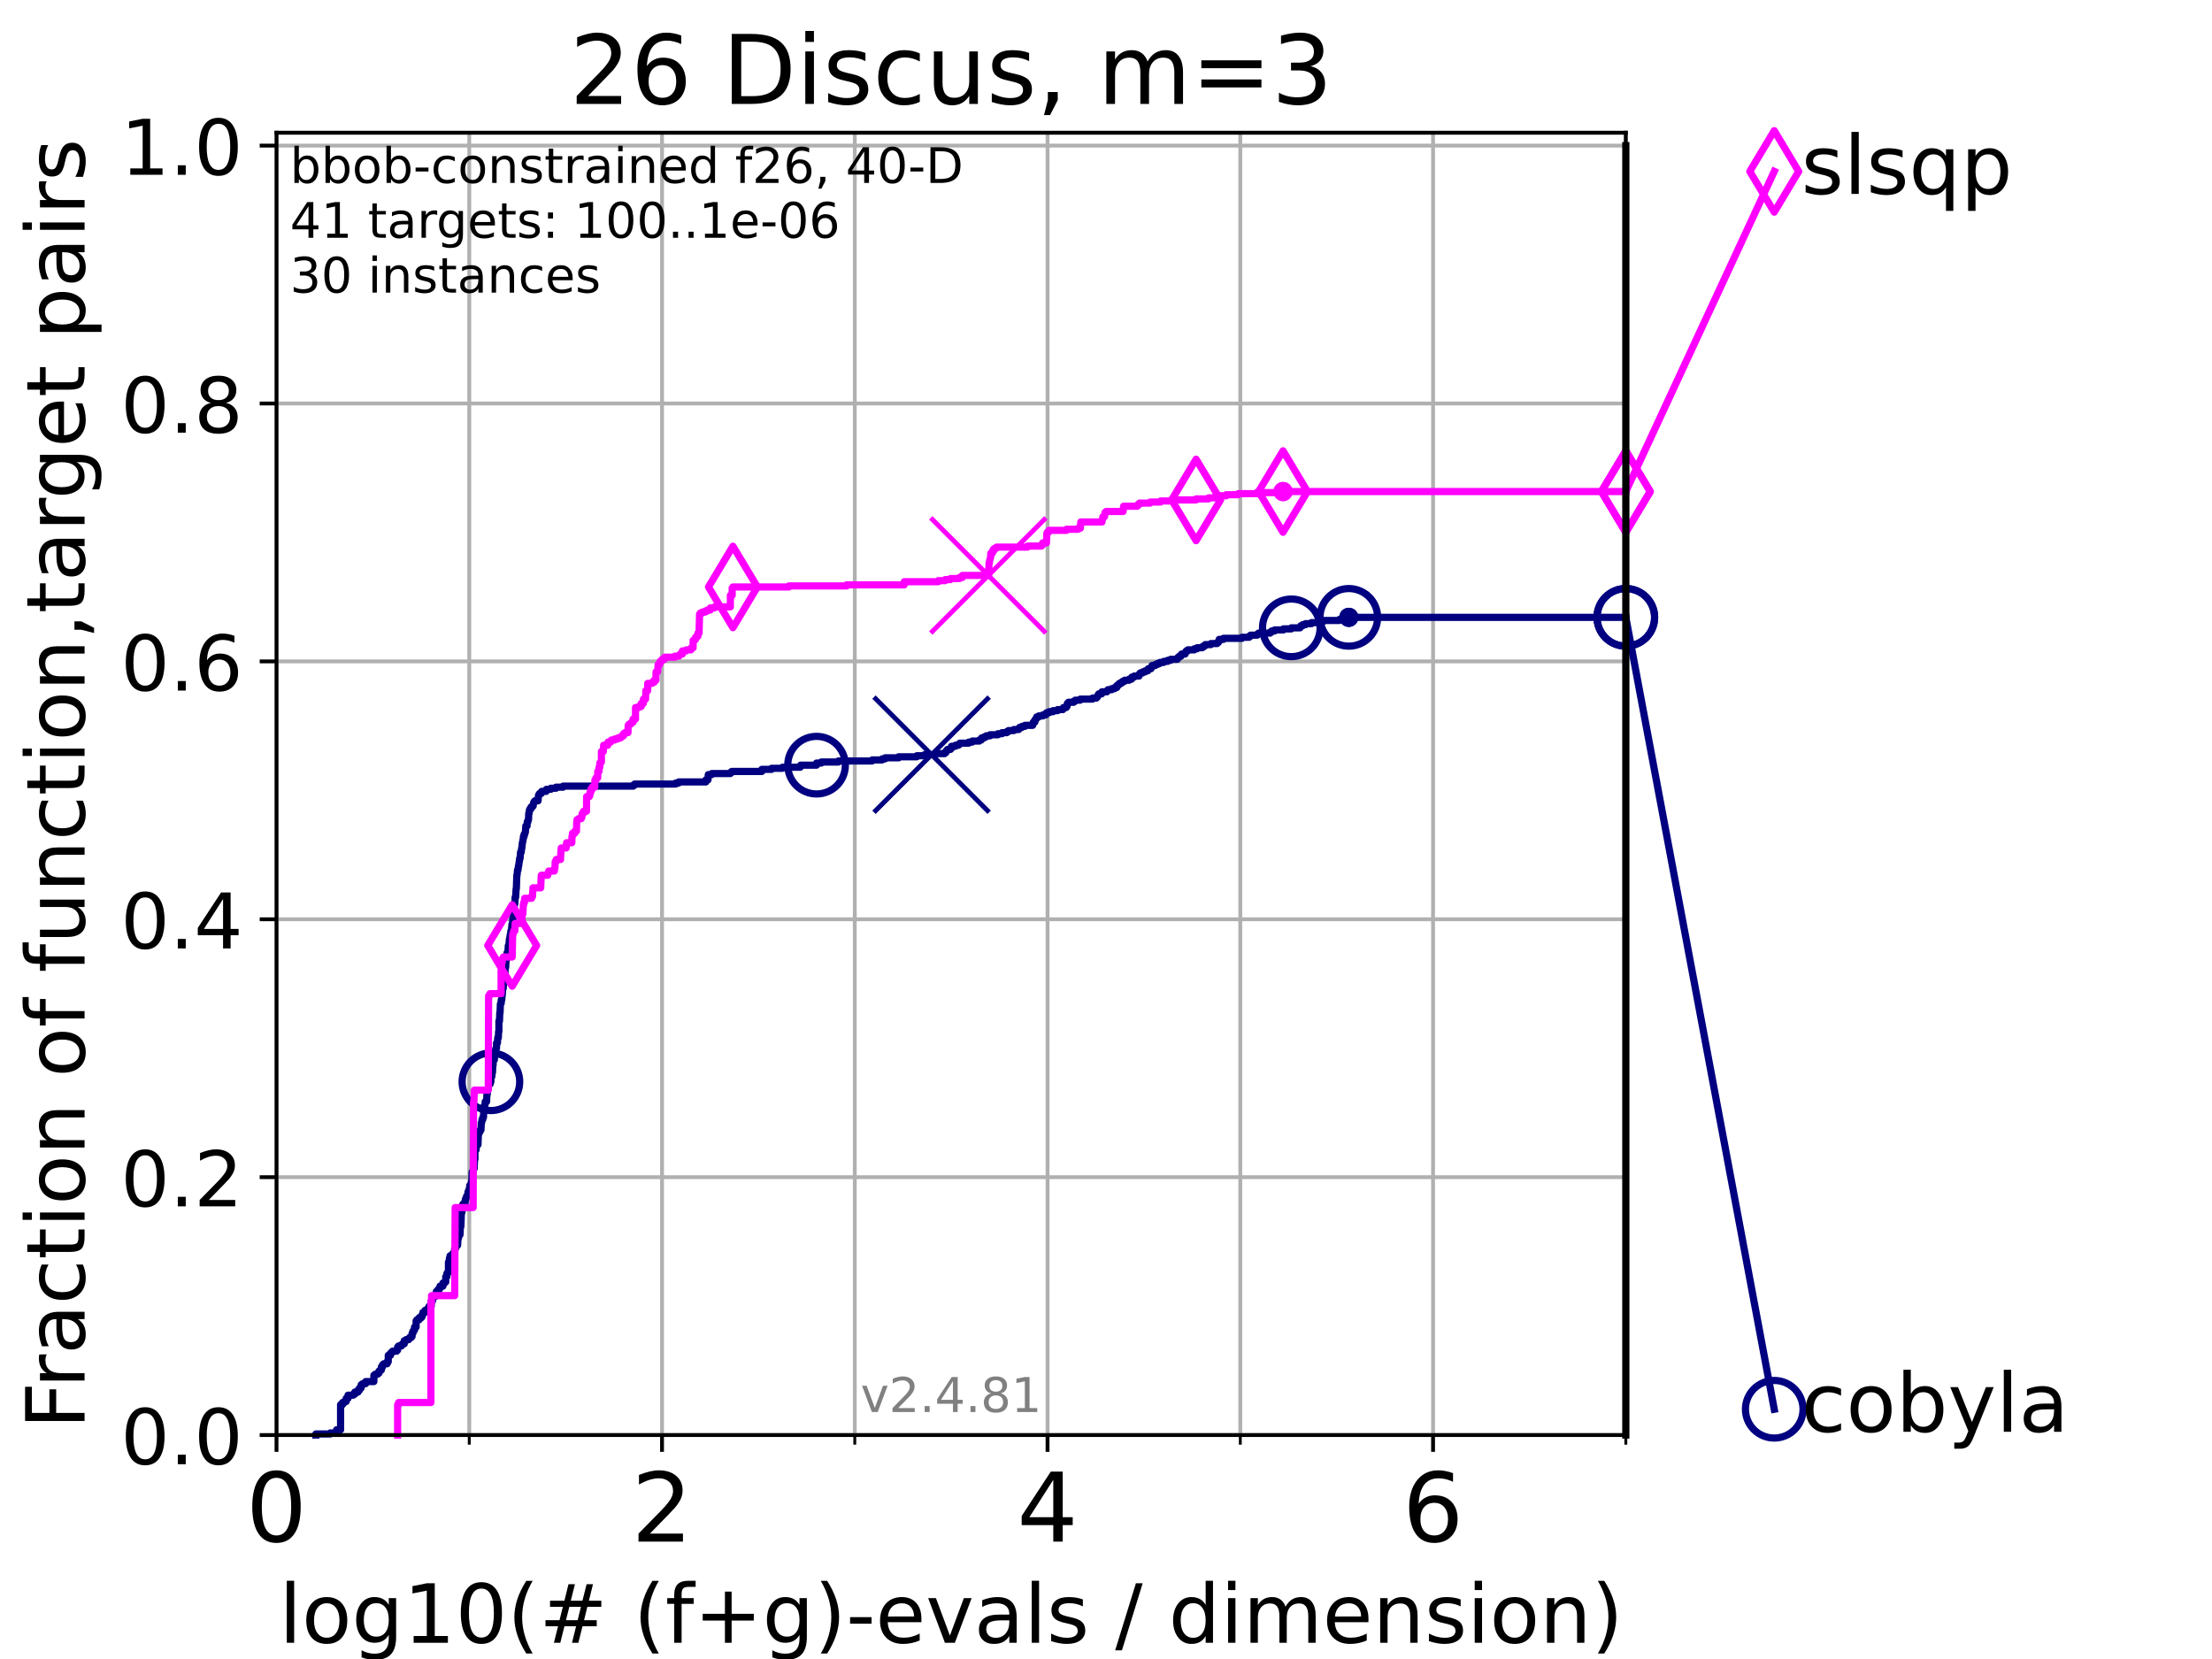 <?xml version="1.0" encoding="utf-8" standalone="no"?>
<!DOCTYPE svg PUBLIC "-//W3C//DTD SVG 1.1//EN"
  "http://www.w3.org/Graphics/SVG/1.1/DTD/svg11.dtd">
<!-- Created with matplotlib (https://matplotlib.org/) -->
<svg height="345.6pt" version="1.1" viewBox="0 0 460.8 345.6" width="460.8pt" xmlns="http://www.w3.org/2000/svg" xmlns:xlink="http://www.w3.org/1999/xlink">
 <defs>
  <style type="text/css">*{stroke-linecap:butt;stroke-linejoin:round;}</style>
 </defs>
 <g id="figure_1">
  <g id="patch_1">
   <path d="M 0 345.6 
L 460.8 345.6 
L 460.8 0 
L 0 0 
z
" style="fill:#ffffff;"/>
  </g>
  <g id="axes_1">
   <g id="patch_2">
    <path d="M 57.6 298.944 
L 338.688 298.944 
L 338.688 27.648 
L 57.6 27.648 
z
" style="fill:#ffffff;"/>
   </g>
   <g id="matplotlib.axis_1">
    <g id="xtick_1">
     <g id="line2d_1">
      <path clip-path="url(#p63cbbb75df)" d="M 57.6 298.944 
L 57.6 27.648 
" style="fill:none;stroke:#b0b0b0;stroke-linecap:square;stroke-width:0.8;"/>
     </g>
     <g id="line2d_2">
      <defs>
       <path d="M 0 0 
L 0 3.5 
" id="md081ed9603" style="stroke:#000000;stroke-width:0.8;"/>
      </defs>
      <g>
       <use style="stroke:#000000;stroke-width:0.8;" x="57.6" xlink:href="#md081ed9603" y="298.944"/>
      </g>
     </g>
     <g id="text_1">
      <!-- 0 -->
      <g transform="translate(51.237 321.141)scale(0.2 -0.2)">
       <defs>
        <path d="M 31.781 66.406 
Q 24.172 66.406 20.328 58.906 
Q 16.5 51.422 16.5 36.375 
Q 16.5 21.391 20.328 13.891 
Q 24.172 6.391 31.781 6.391 
Q 39.453 6.391 43.281 13.891 
Q 47.125 21.391 47.125 36.375 
Q 47.125 51.422 43.281 58.906 
Q 39.453 66.406 31.781 66.406 
z
M 31.781 74.219 
Q 44.047 74.219 50.516 64.516 
Q 56.984 54.828 56.984 36.375 
Q 56.984 17.969 50.516 8.266 
Q 44.047 -1.422 31.781 -1.422 
Q 19.531 -1.422 13.062 8.266 
Q 6.594 17.969 6.594 36.375 
Q 6.594 54.828 13.062 64.516 
Q 19.531 74.219 31.781 74.219 
z
" id="DejaVuSans-48"/>
       </defs>
       <use xlink:href="#DejaVuSans-48"/>
      </g>
     </g>
    </g>
    <g id="xtick_2">
     <g id="line2d_3">
      <path clip-path="url(#p63cbbb75df)" d="M 137.911 298.944 
L 137.911 27.648 
" style="fill:none;stroke:#b0b0b0;stroke-linecap:square;stroke-width:0.8;"/>
     </g>
     <g id="line2d_4">
      <g>
       <use style="stroke:#000000;stroke-width:0.8;" x="137.911" xlink:href="#md081ed9603" y="298.944"/>
      </g>
     </g>
     <g id="text_2">
      <!-- 2 -->
      <g transform="translate(131.548 321.141)scale(0.2 -0.2)">
       <defs>
        <path d="M 19.188 8.297 
L 53.609 8.297 
L 53.609 0 
L 7.328 0 
L 7.328 8.297 
Q 12.938 14.109 22.625 23.891 
Q 32.328 33.688 34.812 36.531 
Q 39.547 41.844 41.422 45.531 
Q 43.312 49.219 43.312 52.781 
Q 43.312 58.594 39.234 62.25 
Q 35.156 65.922 28.609 65.922 
Q 23.969 65.922 18.812 64.312 
Q 13.672 62.703 7.812 59.422 
L 7.812 69.391 
Q 13.766 71.781 18.938 73 
Q 24.125 74.219 28.422 74.219 
Q 39.75 74.219 46.484 68.547 
Q 53.219 62.891 53.219 53.422 
Q 53.219 48.922 51.531 44.891 
Q 49.859 40.875 45.406 35.406 
Q 44.188 33.984 37.641 27.219 
Q 31.109 20.453 19.188 8.297 
z
" id="DejaVuSans-50"/>
       </defs>
       <use xlink:href="#DejaVuSans-50"/>
      </g>
     </g>
    </g>
    <g id="xtick_3">
     <g id="line2d_5">
      <path clip-path="url(#p63cbbb75df)" d="M 218.222 298.944 
L 218.222 27.648 
" style="fill:none;stroke:#b0b0b0;stroke-linecap:square;stroke-width:0.8;"/>
     </g>
     <g id="line2d_6">
      <g>
       <use style="stroke:#000000;stroke-width:0.8;" x="218.222" xlink:href="#md081ed9603" y="298.944"/>
      </g>
     </g>
     <g id="text_3">
      <!-- 4 -->
      <g transform="translate(211.859 321.141)scale(0.2 -0.2)">
       <defs>
        <path d="M 37.797 64.312 
L 12.891 25.391 
L 37.797 25.391 
z
M 35.203 72.906 
L 47.609 72.906 
L 47.609 25.391 
L 58.016 25.391 
L 58.016 17.188 
L 47.609 17.188 
L 47.609 0 
L 37.797 0 
L 37.797 17.188 
L 4.891 17.188 
L 4.891 26.703 
z
" id="DejaVuSans-52"/>
       </defs>
       <use xlink:href="#DejaVuSans-52"/>
      </g>
     </g>
    </g>
    <g id="xtick_4">
     <g id="line2d_7">
      <path clip-path="url(#p63cbbb75df)" d="M 298.533 298.944 
L 298.533 27.648 
" style="fill:none;stroke:#b0b0b0;stroke-linecap:square;stroke-width:0.8;"/>
     </g>
     <g id="line2d_8">
      <g>
       <use style="stroke:#000000;stroke-width:0.8;" x="298.533" xlink:href="#md081ed9603" y="298.944"/>
      </g>
     </g>
     <g id="text_4">
      <!-- 6 -->
      <g transform="translate(292.17 321.141)scale(0.2 -0.2)">
       <defs>
        <path d="M 33.016 40.375 
Q 26.375 40.375 22.484 35.828 
Q 18.609 31.297 18.609 23.391 
Q 18.609 15.531 22.484 10.953 
Q 26.375 6.391 33.016 6.391 
Q 39.656 6.391 43.531 10.953 
Q 47.406 15.531 47.406 23.391 
Q 47.406 31.297 43.531 35.828 
Q 39.656 40.375 33.016 40.375 
z
M 52.594 71.297 
L 52.594 62.312 
Q 48.875 64.062 45.094 64.984 
Q 41.312 65.922 37.594 65.922 
Q 27.828 65.922 22.672 59.328 
Q 17.531 52.734 16.797 39.406 
Q 19.672 43.656 24.016 45.922 
Q 28.375 48.188 33.594 48.188 
Q 44.578 48.188 50.953 41.516 
Q 57.328 34.859 57.328 23.391 
Q 57.328 12.156 50.688 5.359 
Q 44.047 -1.422 33.016 -1.422 
Q 20.359 -1.422 13.672 8.266 
Q 6.984 17.969 6.984 36.375 
Q 6.984 53.656 15.188 63.938 
Q 23.391 74.219 37.203 74.219 
Q 40.922 74.219 44.703 73.484 
Q 48.484 72.75 52.594 71.297 
z
" id="DejaVuSans-54"/>
       </defs>
       <use xlink:href="#DejaVuSans-54"/>
      </g>
     </g>
    </g>
    <g id="xtick_5">
     <g id="line2d_9">
      <path clip-path="url(#p63cbbb75df)" d="M 97.755 298.944 
L 97.755 27.648 
" style="fill:none;stroke:#b0b0b0;stroke-linecap:square;stroke-width:0.8;"/>
     </g>
     <g id="line2d_10">
      <defs>
       <path d="M 0 0 
L 0 2 
" id="m113c8c67ea" style="stroke:#000000;stroke-width:0.6;"/>
      </defs>
      <g>
       <use style="stroke:#000000;stroke-width:0.6;" x="97.755" xlink:href="#m113c8c67ea" y="298.944"/>
      </g>
     </g>
    </g>
    <g id="xtick_6">
     <g id="line2d_11">
      <path clip-path="url(#p63cbbb75df)" d="M 178.066 298.944 
L 178.066 27.648 
" style="fill:none;stroke:#b0b0b0;stroke-linecap:square;stroke-width:0.8;"/>
     </g>
     <g id="line2d_12">
      <g>
       <use style="stroke:#000000;stroke-width:0.6;" x="178.066" xlink:href="#m113c8c67ea" y="298.944"/>
      </g>
     </g>
    </g>
    <g id="xtick_7">
     <g id="line2d_13">
      <path clip-path="url(#p63cbbb75df)" d="M 258.377 298.944 
L 258.377 27.648 
" style="fill:none;stroke:#b0b0b0;stroke-linecap:square;stroke-width:0.8;"/>
     </g>
     <g id="line2d_14">
      <g>
       <use style="stroke:#000000;stroke-width:0.6;" x="258.377" xlink:href="#m113c8c67ea" y="298.944"/>
      </g>
     </g>
    </g>
    <g id="xtick_8">
     <g id="line2d_15">
      <path clip-path="url(#p63cbbb75df)" d="M 338.688 298.944 
L 338.688 27.648 
" style="fill:none;stroke:#b0b0b0;stroke-linecap:square;stroke-width:0.8;"/>
     </g>
     <g id="line2d_16">
      <g>
       <use style="stroke:#000000;stroke-width:0.6;" x="338.688" xlink:href="#m113c8c67ea" y="298.944"/>
      </g>
     </g>
    </g>
    <g id="text_5">
     <!-- log10(# (f+g)-evals / dimension) -->
     <g transform="translate(58.145 342.218)scale(0.17 -0.17)">
      <defs>
       <path d="M 9.422 75.984 
L 18.406 75.984 
L 18.406 0 
L 9.422 0 
z
" id="DejaVuSans-108"/>
       <path d="M 30.609 48.391 
Q 23.391 48.391 19.188 42.75 
Q 14.984 37.109 14.984 27.297 
Q 14.984 17.484 19.156 11.844 
Q 23.344 6.203 30.609 6.203 
Q 37.797 6.203 41.984 11.859 
Q 46.188 17.531 46.188 27.297 
Q 46.188 37.016 41.984 42.703 
Q 37.797 48.391 30.609 48.391 
z
M 30.609 56 
Q 42.328 56 49.016 48.375 
Q 55.719 40.766 55.719 27.297 
Q 55.719 13.875 49.016 6.219 
Q 42.328 -1.422 30.609 -1.422 
Q 18.844 -1.422 12.172 6.219 
Q 5.516 13.875 5.516 27.297 
Q 5.516 40.766 12.172 48.375 
Q 18.844 56 30.609 56 
z
" id="DejaVuSans-111"/>
       <path d="M 45.406 27.984 
Q 45.406 37.75 41.375 43.109 
Q 37.359 48.484 30.078 48.484 
Q 22.859 48.484 18.828 43.109 
Q 14.797 37.75 14.797 27.984 
Q 14.797 18.266 18.828 12.891 
Q 22.859 7.516 30.078 7.516 
Q 37.359 7.516 41.375 12.891 
Q 45.406 18.266 45.406 27.984 
z
M 54.391 6.781 
Q 54.391 -7.172 48.188 -13.984 
Q 42 -20.797 29.203 -20.797 
Q 24.469 -20.797 20.266 -20.094 
Q 16.062 -19.391 12.109 -17.922 
L 12.109 -9.188 
Q 16.062 -11.328 19.922 -12.344 
Q 23.781 -13.375 27.781 -13.375 
Q 36.625 -13.375 41.016 -8.766 
Q 45.406 -4.156 45.406 5.172 
L 45.406 9.625 
Q 42.625 4.781 38.281 2.391 
Q 33.938 0 27.875 0 
Q 17.828 0 11.672 7.656 
Q 5.516 15.328 5.516 27.984 
Q 5.516 40.672 11.672 48.328 
Q 17.828 56 27.875 56 
Q 33.938 56 38.281 53.609 
Q 42.625 51.219 45.406 46.391 
L 45.406 54.688 
L 54.391 54.688 
z
" id="DejaVuSans-103"/>
       <path d="M 12.406 8.297 
L 28.516 8.297 
L 28.516 63.922 
L 10.984 60.406 
L 10.984 69.391 
L 28.422 72.906 
L 38.281 72.906 
L 38.281 8.297 
L 54.391 8.297 
L 54.391 0 
L 12.406 0 
z
" id="DejaVuSans-49"/>
       <path d="M 31 75.875 
Q 24.469 64.656 21.281 53.656 
Q 18.109 42.672 18.109 31.391 
Q 18.109 20.125 21.312 9.062 
Q 24.516 -2 31 -13.188 
L 23.188 -13.188 
Q 15.875 -1.703 12.234 9.375 
Q 8.594 20.453 8.594 31.391 
Q 8.594 42.281 12.203 53.312 
Q 15.828 64.359 23.188 75.875 
z
" id="DejaVuSans-40"/>
       <path d="M 51.125 44 
L 36.922 44 
L 32.812 27.688 
L 47.125 27.688 
z
M 43.797 71.781 
L 38.719 51.516 
L 52.984 51.516 
L 58.109 71.781 
L 65.922 71.781 
L 60.891 51.516 
L 76.125 51.516 
L 76.125 44 
L 58.984 44 
L 54.984 27.688 
L 70.516 27.688 
L 70.516 20.219 
L 53.078 20.219 
L 48 0 
L 40.188 0 
L 45.219 20.219 
L 30.906 20.219 
L 25.875 0 
L 18.016 0 
L 23.094 20.219 
L 7.719 20.219 
L 7.719 27.688 
L 24.906 27.688 
L 29 44 
L 13.281 44 
L 13.281 51.516 
L 30.906 51.516 
L 35.891 71.781 
z
" id="DejaVuSans-35"/>
       <path id="DejaVuSans-32"/>
       <path d="M 37.109 75.984 
L 37.109 68.5 
L 28.516 68.5 
Q 23.688 68.5 21.797 66.547 
Q 19.922 64.594 19.922 59.516 
L 19.922 54.688 
L 34.719 54.688 
L 34.719 47.703 
L 19.922 47.703 
L 19.922 0 
L 10.891 0 
L 10.891 47.703 
L 2.297 47.703 
L 2.297 54.688 
L 10.891 54.688 
L 10.891 58.5 
Q 10.891 67.625 15.141 71.797 
Q 19.391 75.984 28.609 75.984 
z
" id="DejaVuSans-102"/>
       <path d="M 46 62.703 
L 46 35.5 
L 73.188 35.5 
L 73.188 27.203 
L 46 27.203 
L 46 0 
L 37.797 0 
L 37.797 27.203 
L 10.594 27.203 
L 10.594 35.5 
L 37.797 35.5 
L 37.797 62.703 
z
" id="DejaVuSans-43"/>
       <path d="M 8.016 75.875 
L 15.828 75.875 
Q 23.141 64.359 26.781 53.312 
Q 30.422 42.281 30.422 31.391 
Q 30.422 20.453 26.781 9.375 
Q 23.141 -1.703 15.828 -13.188 
L 8.016 -13.188 
Q 14.5 -2 17.703 9.062 
Q 20.906 20.125 20.906 31.391 
Q 20.906 42.672 17.703 53.656 
Q 14.5 64.656 8.016 75.875 
z
" id="DejaVuSans-41"/>
       <path d="M 4.891 31.391 
L 31.203 31.391 
L 31.203 23.391 
L 4.891 23.391 
z
" id="DejaVuSans-45"/>
       <path d="M 56.203 29.594 
L 56.203 25.203 
L 14.891 25.203 
Q 15.484 15.922 20.484 11.062 
Q 25.484 6.203 34.422 6.203 
Q 39.594 6.203 44.453 7.469 
Q 49.312 8.734 54.109 11.281 
L 54.109 2.781 
Q 49.266 0.734 44.188 -0.344 
Q 39.109 -1.422 33.891 -1.422 
Q 20.797 -1.422 13.156 6.188 
Q 5.516 13.812 5.516 26.812 
Q 5.516 40.234 12.766 48.109 
Q 20.016 56 32.328 56 
Q 43.359 56 49.781 48.891 
Q 56.203 41.797 56.203 29.594 
z
M 47.219 32.234 
Q 47.125 39.594 43.094 43.984 
Q 39.062 48.391 32.422 48.391 
Q 24.906 48.391 20.391 44.141 
Q 15.875 39.891 15.188 32.172 
z
" id="DejaVuSans-101"/>
       <path d="M 2.984 54.688 
L 12.5 54.688 
L 29.594 8.797 
L 46.688 54.688 
L 56.203 54.688 
L 35.688 0 
L 23.484 0 
z
" id="DejaVuSans-118"/>
       <path d="M 34.281 27.484 
Q 23.391 27.484 19.188 25 
Q 14.984 22.516 14.984 16.5 
Q 14.984 11.719 18.141 8.906 
Q 21.297 6.109 26.703 6.109 
Q 34.188 6.109 38.703 11.406 
Q 43.219 16.703 43.219 25.484 
L 43.219 27.484 
z
M 52.203 31.203 
L 52.203 0 
L 43.219 0 
L 43.219 8.297 
Q 40.141 3.328 35.547 0.953 
Q 30.953 -1.422 24.312 -1.422 
Q 15.922 -1.422 10.953 3.297 
Q 6 8.016 6 15.922 
Q 6 25.141 12.172 29.828 
Q 18.359 34.516 30.609 34.516 
L 43.219 34.516 
L 43.219 35.406 
Q 43.219 41.609 39.141 45 
Q 35.062 48.391 27.688 48.391 
Q 23 48.391 18.547 47.266 
Q 14.109 46.141 10.016 43.891 
L 10.016 52.203 
Q 14.938 54.109 19.578 55.047 
Q 24.219 56 28.609 56 
Q 40.484 56 46.344 49.844 
Q 52.203 43.703 52.203 31.203 
z
" id="DejaVuSans-97"/>
       <path d="M 44.281 53.078 
L 44.281 44.578 
Q 40.484 46.531 36.375 47.5 
Q 32.281 48.484 27.875 48.484 
Q 21.188 48.484 17.844 46.438 
Q 14.5 44.391 14.5 40.281 
Q 14.5 37.156 16.891 35.375 
Q 19.281 33.594 26.516 31.984 
L 29.594 31.297 
Q 39.156 29.25 43.188 25.516 
Q 47.219 21.781 47.219 15.094 
Q 47.219 7.469 41.188 3.016 
Q 35.156 -1.422 24.609 -1.422 
Q 20.219 -1.422 15.453 -0.562 
Q 10.688 0.297 5.422 2 
L 5.422 11.281 
Q 10.406 8.688 15.234 7.391 
Q 20.062 6.109 24.812 6.109 
Q 31.156 6.109 34.562 8.281 
Q 37.984 10.453 37.984 14.406 
Q 37.984 18.062 35.516 20.016 
Q 33.062 21.969 24.703 23.781 
L 21.578 24.516 
Q 13.234 26.266 9.516 29.906 
Q 5.812 33.547 5.812 39.891 
Q 5.812 47.609 11.281 51.797 
Q 16.75 56 26.812 56 
Q 31.781 56 36.172 55.266 
Q 40.578 54.547 44.281 53.078 
z
" id="DejaVuSans-115"/>
       <path d="M 25.391 72.906 
L 33.688 72.906 
L 8.297 -9.281 
L 0 -9.281 
z
" id="DejaVuSans-47"/>
       <path d="M 45.406 46.391 
L 45.406 75.984 
L 54.391 75.984 
L 54.391 0 
L 45.406 0 
L 45.406 8.203 
Q 42.578 3.328 38.25 0.953 
Q 33.938 -1.422 27.875 -1.422 
Q 17.969 -1.422 11.734 6.484 
Q 5.516 14.406 5.516 27.297 
Q 5.516 40.188 11.734 48.094 
Q 17.969 56 27.875 56 
Q 33.938 56 38.25 53.625 
Q 42.578 51.266 45.406 46.391 
z
M 14.797 27.297 
Q 14.797 17.391 18.875 11.75 
Q 22.953 6.109 30.078 6.109 
Q 37.203 6.109 41.297 11.75 
Q 45.406 17.391 45.406 27.297 
Q 45.406 37.203 41.297 42.844 
Q 37.203 48.484 30.078 48.484 
Q 22.953 48.484 18.875 42.844 
Q 14.797 37.203 14.797 27.297 
z
" id="DejaVuSans-100"/>
       <path d="M 9.422 54.688 
L 18.406 54.688 
L 18.406 0 
L 9.422 0 
z
M 9.422 75.984 
L 18.406 75.984 
L 18.406 64.594 
L 9.422 64.594 
z
" id="DejaVuSans-105"/>
       <path d="M 52 44.188 
Q 55.375 50.25 60.062 53.125 
Q 64.75 56 71.094 56 
Q 79.641 56 84.281 50.016 
Q 88.922 44.047 88.922 33.016 
L 88.922 0 
L 79.891 0 
L 79.891 32.719 
Q 79.891 40.578 77.094 44.375 
Q 74.312 48.188 68.609 48.188 
Q 61.625 48.188 57.562 43.547 
Q 53.516 38.922 53.516 30.906 
L 53.516 0 
L 44.484 0 
L 44.484 32.719 
Q 44.484 40.625 41.703 44.406 
Q 38.922 48.188 33.109 48.188 
Q 26.219 48.188 22.156 43.531 
Q 18.109 38.875 18.109 30.906 
L 18.109 0 
L 9.078 0 
L 9.078 54.688 
L 18.109 54.688 
L 18.109 46.188 
Q 21.188 51.219 25.484 53.609 
Q 29.781 56 35.688 56 
Q 41.656 56 45.828 52.969 
Q 50 49.953 52 44.188 
z
" id="DejaVuSans-109"/>
       <path d="M 54.891 33.016 
L 54.891 0 
L 45.906 0 
L 45.906 32.719 
Q 45.906 40.484 42.875 44.328 
Q 39.844 48.188 33.797 48.188 
Q 26.516 48.188 22.312 43.547 
Q 18.109 38.922 18.109 30.906 
L 18.109 0 
L 9.078 0 
L 9.078 54.688 
L 18.109 54.688 
L 18.109 46.188 
Q 21.344 51.125 25.703 53.562 
Q 30.078 56 35.797 56 
Q 45.219 56 50.047 50.172 
Q 54.891 44.344 54.891 33.016 
z
" id="DejaVuSans-110"/>
      </defs>
      <use xlink:href="#DejaVuSans-108"/>
      <use x="27.783" xlink:href="#DejaVuSans-111"/>
      <use x="88.965" xlink:href="#DejaVuSans-103"/>
      <use x="152.441" xlink:href="#DejaVuSans-49"/>
      <use x="216.064" xlink:href="#DejaVuSans-48"/>
      <use x="279.688" xlink:href="#DejaVuSans-40"/>
      <use x="318.701" xlink:href="#DejaVuSans-35"/>
      <use x="402.49" xlink:href="#DejaVuSans-32"/>
      <use x="434.277" xlink:href="#DejaVuSans-40"/>
      <use x="473.291" xlink:href="#DejaVuSans-102"/>
      <use x="508.496" xlink:href="#DejaVuSans-43"/>
      <use x="592.285" xlink:href="#DejaVuSans-103"/>
      <use x="655.762" xlink:href="#DejaVuSans-41"/>
      <use x="694.775" xlink:href="#DejaVuSans-45"/>
      <use x="730.859" xlink:href="#DejaVuSans-101"/>
      <use x="792.383" xlink:href="#DejaVuSans-118"/>
      <use x="851.562" xlink:href="#DejaVuSans-97"/>
      <use x="912.842" xlink:href="#DejaVuSans-108"/>
      <use x="940.625" xlink:href="#DejaVuSans-115"/>
      <use x="992.725" xlink:href="#DejaVuSans-32"/>
      <use x="1024.512" xlink:href="#DejaVuSans-47"/>
      <use x="1058.203" xlink:href="#DejaVuSans-32"/>
      <use x="1089.99" xlink:href="#DejaVuSans-100"/>
      <use x="1153.467" xlink:href="#DejaVuSans-105"/>
      <use x="1181.25" xlink:href="#DejaVuSans-109"/>
      <use x="1278.662" xlink:href="#DejaVuSans-101"/>
      <use x="1340.186" xlink:href="#DejaVuSans-110"/>
      <use x="1403.564" xlink:href="#DejaVuSans-115"/>
      <use x="1455.664" xlink:href="#DejaVuSans-105"/>
      <use x="1483.447" xlink:href="#DejaVuSans-111"/>
      <use x="1544.629" xlink:href="#DejaVuSans-110"/>
      <use x="1608.008" xlink:href="#DejaVuSans-41"/>
     </g>
    </g>
   </g>
   <g id="matplotlib.axis_2">
    <g id="ytick_1">
     <g id="line2d_17">
      <path clip-path="url(#p63cbbb75df)" d="M 57.6 298.944 
L 338.688 298.944 
" style="fill:none;stroke:#b0b0b0;stroke-linecap:square;stroke-width:0.8;"/>
     </g>
     <g id="line2d_18">
      <defs>
       <path d="M 0 0 
L -3.5 0 
" id="m72764af637" style="stroke:#000000;stroke-width:0.8;"/>
      </defs>
      <g>
       <use style="stroke:#000000;stroke-width:0.8;" x="57.6" xlink:href="#m72764af637" y="298.944"/>
      </g>
     </g>
     <g id="text_6">
      <!-- 0.0 -->
      <g transform="translate(25.155 305.023)scale(0.16 -0.16)">
       <defs>
        <path d="M 10.688 12.406 
L 21 12.406 
L 21 0 
L 10.688 0 
z
" id="DejaVuSans-46"/>
       </defs>
       <use xlink:href="#DejaVuSans-48"/>
       <use x="63.623" xlink:href="#DejaVuSans-46"/>
       <use x="95.41" xlink:href="#DejaVuSans-48"/>
      </g>
     </g>
    </g>
    <g id="ytick_2">
     <g id="line2d_19">
      <path clip-path="url(#p63cbbb75df)" d="M 57.6 245.222 
L 338.688 245.222 
" style="fill:none;stroke:#b0b0b0;stroke-linecap:square;stroke-width:0.8;"/>
     </g>
     <g id="line2d_20">
      <g>
       <use style="stroke:#000000;stroke-width:0.8;" x="57.6" xlink:href="#m72764af637" y="245.222"/>
      </g>
     </g>
     <g id="text_7">
      <!-- 0.2 -->
      <g transform="translate(25.155 251.301)scale(0.16 -0.16)">
       <use xlink:href="#DejaVuSans-48"/>
       <use x="63.623" xlink:href="#DejaVuSans-46"/>
       <use x="95.41" xlink:href="#DejaVuSans-50"/>
      </g>
     </g>
    </g>
    <g id="ytick_3">
     <g id="line2d_21">
      <path clip-path="url(#p63cbbb75df)" d="M 57.6 191.5 
L 338.688 191.5 
" style="fill:none;stroke:#b0b0b0;stroke-linecap:square;stroke-width:0.8;"/>
     </g>
     <g id="line2d_22">
      <g>
       <use style="stroke:#000000;stroke-width:0.8;" x="57.6" xlink:href="#m72764af637" y="191.5"/>
      </g>
     </g>
     <g id="text_8">
      <!-- 0.4 -->
      <g transform="translate(25.155 197.579)scale(0.16 -0.16)">
       <use xlink:href="#DejaVuSans-48"/>
       <use x="63.623" xlink:href="#DejaVuSans-46"/>
       <use x="95.41" xlink:href="#DejaVuSans-52"/>
      </g>
     </g>
    </g>
    <g id="ytick_4">
     <g id="line2d_23">
      <path clip-path="url(#p63cbbb75df)" d="M 57.6 137.778 
L 338.688 137.778 
" style="fill:none;stroke:#b0b0b0;stroke-linecap:square;stroke-width:0.8;"/>
     </g>
     <g id="line2d_24">
      <g>
       <use style="stroke:#000000;stroke-width:0.8;" x="57.6" xlink:href="#m72764af637" y="137.778"/>
      </g>
     </g>
     <g id="text_9">
      <!-- 0.6 -->
      <g transform="translate(25.155 143.857)scale(0.16 -0.16)">
       <use xlink:href="#DejaVuSans-48"/>
       <use x="63.623" xlink:href="#DejaVuSans-46"/>
       <use x="95.41" xlink:href="#DejaVuSans-54"/>
      </g>
     </g>
    </g>
    <g id="ytick_5">
     <g id="line2d_25">
      <path clip-path="url(#p63cbbb75df)" d="M 57.6 84.056 
L 338.688 84.056 
" style="fill:none;stroke:#b0b0b0;stroke-linecap:square;stroke-width:0.8;"/>
     </g>
     <g id="line2d_26">
      <g>
       <use style="stroke:#000000;stroke-width:0.8;" x="57.6" xlink:href="#m72764af637" y="84.056"/>
      </g>
     </g>
     <g id="text_10">
      <!-- 0.8 -->
      <g transform="translate(25.155 90.135)scale(0.16 -0.16)">
       <defs>
        <path d="M 31.781 34.625 
Q 24.75 34.625 20.719 30.859 
Q 16.703 27.094 16.703 20.516 
Q 16.703 13.922 20.719 10.156 
Q 24.75 6.391 31.781 6.391 
Q 38.812 6.391 42.859 10.172 
Q 46.922 13.969 46.922 20.516 
Q 46.922 27.094 42.891 30.859 
Q 38.875 34.625 31.781 34.625 
z
M 21.922 38.812 
Q 15.578 40.375 12.031 44.719 
Q 8.5 49.078 8.5 55.328 
Q 8.5 64.062 14.719 69.141 
Q 20.953 74.219 31.781 74.219 
Q 42.672 74.219 48.875 69.141 
Q 55.078 64.062 55.078 55.328 
Q 55.078 49.078 51.531 44.719 
Q 48 40.375 41.703 38.812 
Q 48.828 37.156 52.797 32.312 
Q 56.781 27.484 56.781 20.516 
Q 56.781 9.906 50.312 4.234 
Q 43.844 -1.422 31.781 -1.422 
Q 19.734 -1.422 13.25 4.234 
Q 6.781 9.906 6.781 20.516 
Q 6.781 27.484 10.781 32.312 
Q 14.797 37.156 21.922 38.812 
z
M 18.312 54.391 
Q 18.312 48.734 21.844 45.562 
Q 25.391 42.391 31.781 42.391 
Q 38.141 42.391 41.719 45.562 
Q 45.312 48.734 45.312 54.391 
Q 45.312 60.062 41.719 63.234 
Q 38.141 66.406 31.781 66.406 
Q 25.391 66.406 21.844 63.234 
Q 18.312 60.062 18.312 54.391 
z
" id="DejaVuSans-56"/>
       </defs>
       <use xlink:href="#DejaVuSans-48"/>
       <use x="63.623" xlink:href="#DejaVuSans-46"/>
       <use x="95.41" xlink:href="#DejaVuSans-56"/>
      </g>
     </g>
    </g>
    <g id="ytick_6">
     <g id="line2d_27">
      <path clip-path="url(#p63cbbb75df)" d="M 57.6 30.334 
L 338.688 30.334 
" style="fill:none;stroke:#b0b0b0;stroke-linecap:square;stroke-width:0.8;"/>
     </g>
     <g id="line2d_28">
      <g>
       <use style="stroke:#000000;stroke-width:0.8;" x="57.6" xlink:href="#m72764af637" y="30.334"/>
      </g>
     </g>
     <g id="text_11">
      <!-- 1.0 -->
      <g transform="translate(25.155 36.413)scale(0.16 -0.16)">
       <use xlink:href="#DejaVuSans-49"/>
       <use x="63.623" xlink:href="#DejaVuSans-46"/>
       <use x="95.41" xlink:href="#DejaVuSans-48"/>
      </g>
     </g>
    </g>
    <g id="text_12">
     <!-- Fraction of function,target pairs -->
     <g transform="translate(17.62 297.681)rotate(-90)scale(0.17 -0.17)">
      <defs>
       <path d="M 9.812 72.906 
L 51.703 72.906 
L 51.703 64.594 
L 19.672 64.594 
L 19.672 43.109 
L 48.578 43.109 
L 48.578 34.812 
L 19.672 34.812 
L 19.672 0 
L 9.812 0 
z
" id="DejaVuSans-70"/>
       <path d="M 41.109 46.297 
Q 39.594 47.172 37.812 47.578 
Q 36.031 48 33.891 48 
Q 26.266 48 22.188 43.047 
Q 18.109 38.094 18.109 28.812 
L 18.109 0 
L 9.078 0 
L 9.078 54.688 
L 18.109 54.688 
L 18.109 46.188 
Q 20.953 51.172 25.484 53.578 
Q 30.031 56 36.531 56 
Q 37.453 56 38.578 55.875 
Q 39.703 55.766 41.062 55.516 
z
" id="DejaVuSans-114"/>
       <path d="M 48.781 52.594 
L 48.781 44.188 
Q 44.969 46.297 41.141 47.344 
Q 37.312 48.391 33.406 48.391 
Q 24.656 48.391 19.812 42.844 
Q 14.984 37.312 14.984 27.297 
Q 14.984 17.281 19.812 11.734 
Q 24.656 6.203 33.406 6.203 
Q 37.312 6.203 41.141 7.25 
Q 44.969 8.297 48.781 10.406 
L 48.781 2.094 
Q 45.016 0.344 40.984 -0.531 
Q 36.969 -1.422 32.422 -1.422 
Q 20.062 -1.422 12.781 6.344 
Q 5.516 14.109 5.516 27.297 
Q 5.516 40.672 12.859 48.328 
Q 20.219 56 33.016 56 
Q 37.156 56 41.109 55.141 
Q 45.062 54.297 48.781 52.594 
z
" id="DejaVuSans-99"/>
       <path d="M 18.312 70.219 
L 18.312 54.688 
L 36.812 54.688 
L 36.812 47.703 
L 18.312 47.703 
L 18.312 18.016 
Q 18.312 11.328 20.141 9.422 
Q 21.969 7.516 27.594 7.516 
L 36.812 7.516 
L 36.812 0 
L 27.594 0 
Q 17.188 0 13.234 3.875 
Q 9.281 7.766 9.281 18.016 
L 9.281 47.703 
L 2.688 47.703 
L 2.688 54.688 
L 9.281 54.688 
L 9.281 70.219 
z
" id="DejaVuSans-116"/>
       <path d="M 8.5 21.578 
L 8.5 54.688 
L 17.484 54.688 
L 17.484 21.922 
Q 17.484 14.156 20.5 10.266 
Q 23.531 6.391 29.594 6.391 
Q 36.859 6.391 41.078 11.031 
Q 45.312 15.672 45.312 23.688 
L 45.312 54.688 
L 54.297 54.688 
L 54.297 0 
L 45.312 0 
L 45.312 8.406 
Q 42.047 3.422 37.719 1 
Q 33.406 -1.422 27.688 -1.422 
Q 18.266 -1.422 13.375 4.438 
Q 8.5 10.297 8.5 21.578 
z
M 31.109 56 
z
" id="DejaVuSans-117"/>
       <path d="M 11.719 12.406 
L 22.016 12.406 
L 22.016 4 
L 14.016 -11.625 
L 7.719 -11.625 
L 11.719 4 
z
" id="DejaVuSans-44"/>
       <path d="M 18.109 8.203 
L 18.109 -20.797 
L 9.078 -20.797 
L 9.078 54.688 
L 18.109 54.688 
L 18.109 46.391 
Q 20.953 51.266 25.266 53.625 
Q 29.594 56 35.594 56 
Q 45.562 56 51.781 48.094 
Q 58.016 40.188 58.016 27.297 
Q 58.016 14.406 51.781 6.484 
Q 45.562 -1.422 35.594 -1.422 
Q 29.594 -1.422 25.266 0.953 
Q 20.953 3.328 18.109 8.203 
z
M 48.688 27.297 
Q 48.688 37.203 44.609 42.844 
Q 40.531 48.484 33.406 48.484 
Q 26.266 48.484 22.188 42.844 
Q 18.109 37.203 18.109 27.297 
Q 18.109 17.391 22.188 11.75 
Q 26.266 6.109 33.406 6.109 
Q 40.531 6.109 44.609 11.75 
Q 48.688 17.391 48.688 27.297 
z
" id="DejaVuSans-112"/>
      </defs>
      <use xlink:href="#DejaVuSans-70"/>
      <use x="50.27" xlink:href="#DejaVuSans-114"/>
      <use x="91.383" xlink:href="#DejaVuSans-97"/>
      <use x="152.662" xlink:href="#DejaVuSans-99"/>
      <use x="207.643" xlink:href="#DejaVuSans-116"/>
      <use x="246.852" xlink:href="#DejaVuSans-105"/>
      <use x="274.635" xlink:href="#DejaVuSans-111"/>
      <use x="335.816" xlink:href="#DejaVuSans-110"/>
      <use x="399.195" xlink:href="#DejaVuSans-32"/>
      <use x="430.982" xlink:href="#DejaVuSans-111"/>
      <use x="492.164" xlink:href="#DejaVuSans-102"/>
      <use x="527.369" xlink:href="#DejaVuSans-32"/>
      <use x="559.156" xlink:href="#DejaVuSans-102"/>
      <use x="594.361" xlink:href="#DejaVuSans-117"/>
      <use x="657.74" xlink:href="#DejaVuSans-110"/>
      <use x="721.119" xlink:href="#DejaVuSans-99"/>
      <use x="776.1" xlink:href="#DejaVuSans-116"/>
      <use x="815.309" xlink:href="#DejaVuSans-105"/>
      <use x="843.092" xlink:href="#DejaVuSans-111"/>
      <use x="904.273" xlink:href="#DejaVuSans-110"/>
      <use x="967.652" xlink:href="#DejaVuSans-44"/>
      <use x="999.439" xlink:href="#DejaVuSans-116"/>
      <use x="1038.648" xlink:href="#DejaVuSans-97"/>
      <use x="1099.928" xlink:href="#DejaVuSans-114"/>
      <use x="1139.291" xlink:href="#DejaVuSans-103"/>
      <use x="1202.768" xlink:href="#DejaVuSans-101"/>
      <use x="1264.291" xlink:href="#DejaVuSans-116"/>
      <use x="1303.5" xlink:href="#DejaVuSans-32"/>
      <use x="1335.287" xlink:href="#DejaVuSans-112"/>
      <use x="1398.764" xlink:href="#DejaVuSans-97"/>
      <use x="1460.043" xlink:href="#DejaVuSans-105"/>
      <use x="1487.826" xlink:href="#DejaVuSans-114"/>
      <use x="1528.939" xlink:href="#DejaVuSans-115"/>
     </g>
    </g>
   </g>
   <g id="line2d_29">
    <defs>
     <path d="M 0 1.5 
C 0.398 1.5 0.779 1.342 1.061 1.061 
C 1.342 0.779 1.5 0.398 1.5 0 
C 1.5 -0.398 1.342 -0.779 1.061 -1.061 
C 0.779 -1.342 0.398 -1.5 0 -1.5 
C -0.398 -1.5 -0.779 -1.342 -1.061 -1.061 
C -1.342 -0.779 -1.5 -0.398 -1.5 0 
C -1.5 0.398 -1.342 0.779 -1.061 1.061 
C -0.779 1.342 -0.398 1.5 0 1.5 
z
" id="ma80110bba4" style="stroke:#000080;"/>
    </defs>
    <g>
     <use style="fill:#000080;stroke:#000080;" x="280.983" xlink:href="#ma80110bba4" y="128.606"/>
     <use style="fill:#000080;stroke:#000080;" x="280.983" xlink:href="#ma80110bba4" y="128.606"/>
    </g>
   </g>
   <g id="line2d_30">
    <path d="M 65.797 298.944 
L 65.797 298.726 
L 68.793 298.726 
L 68.793 298.507 
L 70.119 298.507 
L 70.119 297.852 
L 70.949 297.852 
L 70.949 292.611 
L 71.35 292.611 
L 71.35 292.174 
L 71.742 292.174 
L 71.742 291.956 
L 72.125 291.956 
L 72.125 291.301 
L 72.5 291.301 
L 72.5 290.645 
L 73.579 290.645 
L 73.579 290.427 
L 73.925 290.427 
L 73.925 289.99 
L 74.596 289.99 
L 74.596 289.554 
L 74.922 289.554 
L 74.922 289.117 
L 75.242 289.117 
L 75.242 288.462 
L 75.556 288.462 
L 75.556 288.243 
L 76.168 288.243 
L 76.168 287.807 
L 77.885 287.807 
L 77.885 286.496 
L 78.155 286.496 
L 78.155 286.278 
L 78.683 286.278 
L 78.683 286.059 
L 78.942 286.059 
L 78.942 285.623 
L 79.196 285.623 
L 79.196 285.404 
L 79.447 285.404 
L 79.447 284.749 
L 79.695 284.749 
L 79.695 284.312 
L 79.939 284.312 
L 79.939 284.094 
L 80.65 284.094 
L 80.65 283.657 
L 80.881 283.657 
L 80.881 282.347 
L 81.334 282.347 
L 81.334 281.91 
L 81.557 281.91 
L 81.557 281.692 
L 81.776 281.692 
L 81.776 281.473 
L 82.627 281.473 
L 82.627 281.255 
L 82.833 281.255 
L 82.833 280.6 
L 83.037 280.6 
L 83.037 280.382 
L 83.635 280.382 
L 83.635 280.163 
L 83.83 280.163 
L 83.83 279.945 
L 84.213 279.945 
L 84.213 279.29 
L 84.588 279.29 
L 84.588 279.071 
L 85.136 279.071 
L 85.136 278.853 
L 85.315 278.853 
L 85.315 278.634 
L 85.667 278.634 
L 85.667 278.416 
L 85.841 278.416 
L 85.841 277.761 
L 86.013 277.761 
L 86.013 277.324 
L 86.183 277.324 
L 86.183 277.106 
L 86.351 277.106 
L 86.351 276.451 
L 86.684 276.451 
L 86.684 275.14 
L 86.847 275.14 
L 86.847 274.922 
L 87.33 274.922 
L 87.33 274.485 
L 87.799 274.485 
L 87.799 274.267 
L 87.952 274.267 
L 87.952 273.83 
L 88.105 273.83 
L 88.105 273.393 
L 88.554 273.393 
L 88.554 272.957 
L 88.992 272.957 
L 88.992 272.738 
L 89.278 272.738 
L 89.278 272.301 
L 89.419 272.301 
L 89.419 272.083 
L 89.836 272.083 
L 89.836 270.991 
L 90.108 270.991 
L 90.108 270.118 
L 90.641 270.118 
L 90.641 269.681 
L 90.901 269.681 
L 90.901 269.026 
L 91.284 269.026 
L 91.284 268.589 
L 91.535 268.589 
L 91.535 268.371 
L 91.659 268.371 
L 91.659 267.934 
L 92.267 267.934 
L 92.267 267.279 
L 92.622 267.279 
L 92.622 267.06 
L 92.854 267.06 
L 92.854 265.968 
L 93.084 265.968 
L 93.084 265.313 
L 93.197 265.313 
L 93.197 265.095 
L 93.422 265.095 
L 93.422 262.911 
L 93.534 262.911 
L 93.645 262.037 
L 93.755 262.037 
L 93.755 261.601 
L 94.295 261.601 
L 94.295 261.164 
L 94.611 261.164 
L 94.715 260.072 
L 94.921 260.072 
L 94.921 259.635 
L 95.125 259.635 
L 95.125 259.417 
L 95.327 259.417 
L 95.427 257.888 
L 95.526 257.888 
L 95.625 257.233 
L 95.821 257.233 
L 95.918 255.486 
L 96.015 255.486 
L 96.111 252.647 
L 96.206 252.647 
L 96.301 251.992 
L 96.396 251.992 
L 96.396 250.9 
L 96.583 250.9 
L 96.583 250.682 
L 96.861 250.682 
L 96.952 249.808 
L 97.044 249.808 
L 97.134 249.371 
L 97.224 249.371 
L 97.224 249.153 
L 97.403 249.153 
L 97.492 248.279 
L 97.668 248.279 
L 97.668 247.843 
L 97.842 247.843 
L 97.842 246.969 
L 98.101 246.969 
L 98.186 246.314 
L 98.271 246.314 
L 98.355 244.13 
L 98.523 244.13 
L 98.606 243.475 
L 98.772 243.475 
L 98.854 241.51 
L 98.935 241.51 
L 98.935 239.544 
L 99.178 239.544 
L 99.258 238.671 
L 99.338 238.671 
L 99.338 238.452 
L 99.575 238.452 
L 99.654 236.268 
L 99.732 236.268 
L 99.732 235.832 
L 99.964 235.832 
L 100.04 235.395 
L 100.193 235.395 
L 100.268 233.866 
L 100.344 233.866 
L 100.419 233.211 
L 100.568 233.211 
L 100.568 232.774 
L 100.716 232.774 
L 100.789 231.027 
L 100.862 231.027 
L 100.862 230.372 
L 101.007 230.372 
L 101.08 229.499 
L 101.366 229.499 
L 101.436 227.97 
L 101.507 227.97 
L 101.507 226.878 
L 101.717 226.878 
L 101.786 226.004 
L 101.855 226.004 
L 101.855 225.786 
L 102.128 225.786 
L 102.196 225.349 
L 102.264 225.349 
L 102.264 224.257 
L 102.465 224.257 
L 102.531 223.384 
L 102.597 223.384 
L 102.663 221.855 
L 102.729 221.855 
L 102.729 220.982 
L 102.859 220.982 
L 102.859 220.763 
L 102.989 220.763 
L 103.054 219.235 
L 103.182 219.235 
L 103.246 218.579 
L 103.309 218.579 
L 103.309 218.361 
L 103.435 218.361 
L 103.435 217.269 
L 103.623 217.269 
L 103.685 216.177 
L 103.809 216.177 
L 103.871 214.867 
L 103.932 214.867 
L 103.932 212.683 
L 104.054 212.683 
L 104.115 210.936 
L 104.175 210.936 
L 104.235 209.189 
L 104.295 209.189 
L 104.295 208.971 
L 104.415 208.971 
L 104.415 208.315 
L 104.533 208.315 
L 104.592 207.224 
L 104.651 207.224 
L 104.71 205.913 
L 104.826 205.913 
L 104.884 205.04 
L 104.942 205.04 
L 104.942 204.385 
L 105.057 204.385 
L 105.057 204.166 
L 105.172 204.166 
L 105.229 201.546 
L 105.342 201.546 
L 105.398 200.235 
L 105.454 200.235 
L 105.51 199.58 
L 105.566 199.58 
L 105.622 198.488 
L 105.788 198.488 
L 105.897 196.96 
L 106.006 196.96 
L 106.115 195.649 
L 106.169 195.649 
L 106.276 194.776 
L 106.329 194.776 
L 106.436 193.902 
L 106.541 193.902 
L 106.646 192.592 
L 106.751 192.592 
L 106.855 191.063 
L 106.958 191.063 
L 107.06 188.879 
L 107.111 188.879 
L 107.213 188.224 
L 107.264 188.224 
L 107.314 186.914 
L 107.415 186.914 
L 107.515 185.167 
L 107.564 185.167 
L 107.664 182.328 
L 107.713 182.328 
L 107.811 181.236 
L 107.909 181.236 
L 108.006 180.363 
L 108.054 180.363 
L 108.151 179.489 
L 108.199 179.489 
L 108.247 178.834 
L 108.342 178.834 
L 108.437 177.524 
L 108.578 177.524 
L 108.671 176.65 
L 108.718 176.65 
L 108.811 175.558 
L 108.857 175.558 
L 108.949 174.903 
L 108.995 174.903 
L 109.04 174.248 
L 109.177 174.248 
L 109.177 173.811 
L 109.312 173.811 
L 109.402 173.374 
L 109.447 173.374 
L 109.536 172.064 
L 109.8 172.064 
L 109.843 171.191 
L 109.974 171.191 
L 110.017 170.754 
L 110.103 170.754 
L 110.146 169.443 
L 110.231 169.443 
L 110.274 168.788 
L 110.359 168.788 
L 110.359 168.57 
L 110.569 168.57 
L 110.611 168.133 
L 110.86 168.133 
L 110.86 167.915 
L 111.064 167.915 
L 111.145 167.26 
L 111.226 167.26 
L 111.226 167.041 
L 111.426 167.041 
L 111.426 166.823 
L 112.09 166.823 
L 112.167 165.731 
L 112.243 165.731 
L 112.243 165.513 
L 112.394 165.513 
L 112.394 165.294 
L 112.767 165.294 
L 112.84 164.857 
L 113.77 164.857 
L 113.839 164.421 
L 114.751 164.421 
L 114.751 164.202 
L 115.835 164.202 
L 115.835 163.984 
L 117.288 163.984 
L 117.288 163.766 
L 131.92 163.766 
L 131.92 163.547 
L 132.212 163.547 
L 132.212 163.329 
L 140.779 163.329 
L 140.779 163.11 
L 141.397 163.11 
L 141.397 162.892 
L 147.046 162.892 
L 147.046 162.455 
L 147.49 162.455 
L 147.55 161.363 
L 148.272 161.363 
L 148.272 161.145 
L 152.134 161.145 
L 152.134 160.927 
L 152.425 160.927 
L 152.425 160.708 
L 158.707 160.708 
L 158.707 160.271 
L 160.739 160.271 
L 160.739 160.053 
L 162.992 160.053 
L 162.992 159.835 
L 166.685 159.835 
L 166.783 159.398 
L 170.105 159.398 
L 170.105 158.961 
L 171.085 158.961 
L 171.085 158.743 
L 174.649 158.743 
L 174.649 158.524 
L 181.691 158.524 
L 181.691 158.306 
L 183.765 158.306 
L 183.765 158.088 
L 184.381 158.088 
L 184.381 157.869 
L 187.206 157.869 
L 187.206 157.651 
L 190.997 157.651 
L 190.997 157.432 
L 192.612 157.432 
L 192.612 157.214 
L 194.866 157.214 
L 194.866 156.996 
L 196.777 156.996 
L 196.777 156.777 
L 197.054 156.777 
L 197.054 156.559 
L 197.176 156.559 
L 197.176 156.341 
L 197.359 156.341 
L 197.359 156.122 
L 197.998 156.122 
L 197.998 155.904 
L 198.201 155.904 
L 198.201 155.467 
L 199.017 155.467 
L 199.017 155.249 
L 199.671 155.249 
L 199.671 155.03 
L 199.961 155.03 
L 199.961 154.812 
L 201.807 154.812 
L 201.807 154.593 
L 202.528 154.593 
L 202.528 154.375 
L 204.001 154.375 
L 204.001 154.157 
L 204.421 154.157 
L 204.496 153.72 
L 205.01 153.72 
L 205.01 153.502 
L 205.459 153.502 
L 205.459 153.283 
L 206.239 153.283 
L 206.239 153.065 
L 207.886 153.065 
L 207.886 152.846 
L 208.736 152.846 
L 208.736 152.628 
L 209.731 152.628 
L 209.731 152.41 
L 210.079 152.41 
L 210.079 152.191 
L 211.209 152.191 
L 211.209 151.973 
L 212.222 151.973 
L 212.222 151.755 
L 212.381 151.755 
L 212.381 151.536 
L 212.883 151.536 
L 212.883 151.318 
L 213.504 151.318 
L 213.504 151.099 
L 215.122 151.099 
L 215.175 150.663 
L 215.25 150.663 
L 215.25 150.444 
L 215.57 150.444 
L 215.572 150.007 
L 215.715 150.007 
L 215.715 149.789 
L 215.87 149.789 
L 215.95 149.352 
L 216.405 149.352 
L 216.405 149.134 
L 217.261 149.134 
L 217.261 148.916 
L 217.889 148.916 
L 217.889 148.697 
L 218.001 148.697 
L 218.001 148.479 
L 218.544 148.479 
L 218.544 148.26 
L 219.369 148.26 
L 219.369 148.042 
L 220.307 148.042 
L 220.307 147.824 
L 221.411 147.824 
L 221.411 147.605 
L 221.538 147.605 
L 221.538 147.387 
L 222.126 147.387 
L 222.126 147.168 
L 222.28 147.168 
L 222.361 146.513 
L 222.576 146.513 
L 222.576 146.295 
L 223.655 146.295 
L 223.655 146.077 
L 223.992 146.077 
L 223.992 145.858 
L 225.021 145.858 
L 225.021 145.64 
L 227.593 145.64 
L 227.593 145.421 
L 228.407 145.421 
L 228.407 145.203 
L 228.617 145.203 
L 228.617 144.985 
L 228.735 144.985 
L 228.735 144.766 
L 228.88 144.766 
L 228.88 144.548 
L 229.501 144.548 
L 229.55 144.111 
L 230.601 144.111 
L 230.601 143.893 
L 230.816 143.893 
L 230.816 143.674 
L 231.603 143.674 
L 231.603 143.456 
L 232.181 143.456 
L 232.181 143.238 
L 232.637 143.238 
L 232.665 142.801 
L 232.95 142.801 
L 232.95 142.582 
L 233.178 142.582 
L 233.178 142.364 
L 233.558 142.364 
L 233.558 142.146 
L 233.881 142.146 
L 233.881 141.927 
L 234.282 141.927 
L 234.282 141.709 
L 235.192 141.709 
L 235.192 141.491 
L 235.713 141.491 
L 235.768 141.054 
L 236.262 141.054 
L 236.262 140.835 
L 237.28 140.835 
L 237.335 140.399 
L 237.532 140.399 
L 237.532 140.18 
L 238.044 140.18 
L 238.044 139.962 
L 238.566 139.962 
L 238.566 139.743 
L 239.108 139.743 
L 239.199 139.307 
L 239.766 139.307 
L 239.766 139.088 
L 239.9 139.088 
L 239.968 138.652 
L 240.643 138.652 
L 240.643 138.433 
L 241.098 138.433 
L 241.098 138.215 
L 241.614 138.215 
L 241.614 137.996 
L 242.409 137.996 
L 242.409 137.778 
L 243.221 137.778 
L 243.221 137.56 
L 243.868 137.56 
L 243.868 137.341 
L 245.255 137.341 
L 245.255 137.123 
L 245.414 137.123 
L 245.414 136.905 
L 245.689 136.905 
L 245.689 136.686 
L 246.03 136.686 
L 246.139 136.249 
L 246.878 136.249 
L 246.957 135.813 
L 247.133 135.813 
L 247.133 135.594 
L 247.44 135.594 
L 247.44 135.376 
L 248.787 135.376 
L 248.787 135.157 
L 249.37 135.157 
L 249.37 134.939 
L 250.45 134.939 
L 250.45 134.721 
L 250.807 134.721 
L 250.807 134.502 
L 251.079 134.502 
L 251.079 134.284 
L 252.246 134.284 
L 252.246 134.066 
L 253.548 134.066 
L 253.548 133.847 
L 253.799 133.847 
L 253.799 133.629 
L 253.964 133.629 
L 253.983 133.192 
L 254.873 133.192 
L 254.873 132.974 
L 258.734 132.974 
L 258.734 132.755 
L 260.221 132.755 
L 260.221 132.537 
L 260.499 132.537 
L 260.499 132.319 
L 261.901 132.319 
L 261.901 132.1 
L 262.185 132.1 
L 262.185 131.882 
L 264.615 131.882 
L 264.615 131.663 
L 264.913 131.663 
L 264.913 131.445 
L 265.533 131.445 
L 265.533 131.227 
L 267.353 131.227 
L 267.353 131.008 
L 269.003 131.008 
L 269.003 130.79 
L 270.816 130.79 
L 270.816 130.571 
L 270.985 130.571 
L 270.985 130.353 
L 271.372 130.353 
L 271.372 130.135 
L 271.966 130.135 
L 271.966 129.916 
L 273.21 129.916 
L 273.21 129.698 
L 274.987 129.698 
L 274.987 129.48 
L 275.683 129.48 
L 275.683 129.261 
L 278.997 129.261 
L 278.997 129.043 
L 279.89 129.043 
L 279.89 128.824 
L 280.983 128.824 
L 280.983 128.606 
L 338.688 128.606 
L 338.688 128.606 
" style="fill:none;stroke:#000080;stroke-linecap:square;stroke-width:1.5;"/>
   </g>
   <g id="line2d_31">
    <defs>
     <path d="M 0 6 
C 1.591 6 3.117 5.368 4.243 4.243 
C 5.368 3.117 6 1.591 6 0 
C 6 -1.591 5.368 -3.117 4.243 -4.243 
C 3.117 -5.368 1.591 -6 0 -6 
C -1.591 -6 -3.117 -5.368 -4.243 -4.243 
C -5.368 -3.117 -6 -1.591 -6 0 
C -6 1.591 -5.368 3.117 -4.243 4.243 
C -3.117 5.368 -1.591 6 0 6 
z
" id="m3e0063f7e2" style="stroke:#000080;stroke-width:1.5;"/>
    </defs>
    <g>
     <use style="fill-opacity:0;stroke:#000080;stroke-width:1.5;" x="102.264" xlink:href="#m3e0063f7e2" y="225.349"/>
     <use style="fill-opacity:0;stroke:#000080;stroke-width:1.5;" x="170.105" xlink:href="#m3e0063f7e2" y="159.398"/>
     <use style="fill-opacity:0;stroke:#000080;stroke-width:1.5;" x="269.003" xlink:href="#m3e0063f7e2" y="130.79"/>
     <use style="fill-opacity:0;stroke:#000080;stroke-width:1.5;" x="280.983" xlink:href="#m3e0063f7e2" y="128.606"/>
     <use style="fill-opacity:0;stroke:#000080;stroke-width:1.5;" x="338.688" xlink:href="#m3e0063f7e2" y="128.606"/>
    </g>
   </g>
   <g id="line2d_32">
    <path style="fill:none;stroke:#000080;stroke-linecap:square;stroke-width:1.5;"/>
    <g/>
   </g>
   <g id="line2d_33">
    <path clip-path="url(#p63cbbb75df)" d="M 194.063 157.214 
" style="fill:none;stroke:#000080;stroke-linecap:square;stroke-width:1.5;"/>
    <defs>
     <path d="M -12 12 
L 12 -12 
M -12 -12 
L 12 12 
" id="mf6596e3cf1" style="stroke:#000080;"/>
    </defs>
    <g clip-path="url(#p63cbbb75df)">
     <use style="fill:#000080;stroke:#000080;" x="194.063" xlink:href="#mf6596e3cf1" y="157.214"/>
    </g>
   </g>
   <g id="line2d_34">
    <defs>
     <path d="M 0 1.5 
C 0.398 1.5 0.779 1.342 1.061 1.061 
C 1.342 0.779 1.5 0.398 1.5 0 
C 1.5 -0.398 1.342 -0.779 1.061 -1.061 
C 0.779 -1.342 0.398 -1.5 0 -1.5 
C -0.398 -1.5 -0.779 -1.342 -1.061 -1.061 
C -1.342 -0.779 -1.5 -0.398 -1.5 0 
C -1.5 0.398 -1.342 0.779 -1.061 1.061 
C -0.779 1.342 -0.398 1.5 0 1.5 
z
" id="m705ad3f678" style="stroke:#ff00ff;"/>
    </defs>
    <g>
     <use style="fill:#ff00ff;stroke:#ff00ff;" x="267.278" xlink:href="#m705ad3f678" y="102.4"/>
     <use style="fill:#ff00ff;stroke:#ff00ff;" x="267.278" xlink:href="#m705ad3f678" y="102.4"/>
    </g>
   </g>
   <g id="line2d_35">
    <path d="M 82.833 298.944 
L 82.833 292.611 
L 83.037 292.611 
L 83.037 292.174 
L 89.767 292.174 
L 89.767 271.209 
L 89.904 271.209 
L 89.904 269.899 
L 94.715 269.899 
L 94.818 251.555 
L 98.565 251.555 
L 98.648 229.499 
L 98.73 229.499 
L 98.813 227.096 
L 101.717 227.096 
L 101.786 207.442 
L 101.992 207.442 
L 102.06 207.005 
L 104.385 207.005 
L 104.385 202.201 
L 104.504 202.201 
L 104.504 200.454 
L 104.622 200.454 
L 104.681 199.799 
L 104.739 199.799 
L 104.739 199.58 
L 104.855 199.58 
L 104.855 199.362 
L 106.699 199.362 
L 106.803 194.557 
L 106.906 194.557 
L 107.009 193.902 
L 107.264 193.902 
L 107.314 192.374 
L 108.741 192.374 
L 108.741 190.408 
L 108.926 190.408 
L 109.018 188.443 
L 109.109 188.443 
L 109.109 188.006 
L 109.245 188.006 
L 109.29 187.132 
L 110.736 187.132 
L 110.736 186.696 
L 110.942 186.696 
L 111.023 184.949 
L 112.637 184.949 
L 112.748 182.546 
L 112.767 182.546 
L 112.767 182.328 
L 114.114 182.328 
L 114.216 181.673 
L 114.318 181.673 
L 114.318 181.454 
L 115.476 181.454 
L 115.539 180.799 
L 115.602 180.799 
L 115.664 179.489 
L 115.851 179.489 
L 115.882 179.052 
L 116.769 179.052 
L 116.856 177.087 
L 116.914 177.087 
L 116.914 176.65 
L 117.944 176.65 
L 118.026 175.558 
L 119.123 175.558 
L 119.148 174.248 
L 119.25 174.248 
L 119.25 173.593 
L 119.727 173.593 
L 119.727 173.156 
L 120.082 173.156 
L 120.154 170.972 
L 120.203 170.972 
L 120.203 170.754 
L 120.536 170.754 
L 120.536 170.535 
L 121.083 170.535 
L 121.083 170.317 
L 121.197 170.317 
L 121.287 169.443 
L 121.535 169.443 
L 121.557 169.007 
L 122.18 169.007 
L 122.202 165.949 
L 122.772 165.949 
L 122.772 165.731 
L 122.886 165.731 
L 122.886 165.076 
L 123.071 165.076 
L 123.071 164.421 
L 123.354 164.421 
L 123.354 163.984 
L 123.898 163.984 
L 123.937 162.455 
L 124.169 162.455 
L 124.169 162.018 
L 124.52 162.018 
L 124.52 160.708 
L 124.781 160.708 
L 124.799 159.835 
L 124.947 159.835 
L 124.947 158.961 
L 125.147 158.961 
L 125.147 158.743 
L 125.283 158.743 
L 125.283 156.559 
L 125.692 156.559 
L 125.744 155.249 
L 126.607 155.249 
L 126.657 154.593 
L 127.205 154.593 
L 127.205 154.375 
L 127.366 154.375 
L 127.366 154.157 
L 128.062 154.157 
L 128.062 153.938 
L 128.717 153.938 
L 128.717 153.72 
L 129.276 153.72 
L 129.276 153.502 
L 129.56 153.502 
L 129.56 153.283 
L 129.888 153.283 
L 129.888 152.846 
L 130.162 152.846 
L 130.162 152.628 
L 130.816 152.628 
L 130.862 151.099 
L 131.011 151.099 
L 131.011 150.881 
L 131.364 150.881 
L 131.364 150.663 
L 131.578 150.663 
L 131.578 150.444 
L 131.883 150.444 
L 131.883 149.789 
L 132.387 149.789 
L 132.387 147.387 
L 133.096 147.387 
L 133.096 147.168 
L 133.578 147.168 
L 133.589 146.513 
L 134.036 146.513 
L 134.036 145.64 
L 134.482 145.64 
L 134.535 143.893 
L 134.917 143.893 
L 134.932 142.364 
L 135.834 142.364 
L 135.834 142.146 
L 136.247 142.146 
L 136.247 141.709 
L 136.65 141.709 
L 136.659 139.962 
L 136.998 139.962 
L 137.099 138.433 
L 137.411 138.433 
L 137.501 137.778 
L 137.815 137.778 
L 137.815 137.56 
L 137.95 137.56 
L 137.95 137.341 
L 138.435 137.341 
L 138.452 136.905 
L 140.589 136.905 
L 140.589 136.686 
L 141.45 136.686 
L 141.45 136.468 
L 141.683 136.468 
L 141.683 136.249 
L 142.151 136.249 
L 142.151 135.594 
L 142.959 135.594 
L 142.959 135.376 
L 143.924 135.376 
L 144.014 134.939 
L 144.385 134.939 
L 144.394 133.41 
L 144.653 133.41 
L 144.653 133.192 
L 144.897 133.192 
L 144.909 132.755 
L 145.15 132.755 
L 145.15 132.537 
L 145.393 132.537 
L 145.393 131.882 
L 145.627 131.882 
L 145.73 127.951 
L 145.858 127.951 
L 145.858 127.732 
L 146.246 127.732 
L 146.246 127.514 
L 146.891 127.514 
L 146.891 127.296 
L 147.333 127.296 
L 147.333 127.077 
L 147.974 127.077 
L 147.974 126.641 
L 148.82 126.641 
L 148.82 126.422 
L 152.15 126.422 
L 152.15 124.02 
L 152.525 124.02 
L 152.525 122.491 
L 152.681 122.491 
L 152.681 122.273 
L 164.338 122.273 
L 164.338 122.055 
L 176.381 122.055 
L 176.381 121.836 
L 188.357 121.836 
L 188.377 121.181 
L 195.481 121.181 
L 195.481 120.963 
L 196.893 120.963 
L 196.893 120.744 
L 197.976 120.744 
L 197.976 120.526 
L 199.855 120.526 
L 199.855 120.307 
L 200.478 120.307 
L 200.478 119.871 
L 205.937 119.871 
L 206.038 117.25 
L 206.101 117.25 
L 206.19 116.595 
L 206.223 116.595 
L 206.323 116.158 
L 206.365 116.158 
L 206.39 115.285 
L 206.7 115.285 
L 206.708 114.848 
L 206.948 114.848 
L 206.948 114.411 
L 207.232 114.411 
L 207.232 114.193 
L 207.591 114.193 
L 207.591 113.974 
L 214.047 113.974 
L 214.047 113.756 
L 216.96 113.756 
L 216.96 113.538 
L 217.179 113.538 
L 217.199 113.101 
L 218 113.101 
L 218.074 111.135 
L 218.148 111.135 
L 218.148 110.917 
L 218.39 110.917 
L 218.39 110.699 
L 218.512 110.699 
L 218.512 110.48 
L 222.185 110.48 
L 222.185 110.262 
L 224.573 110.262 
L 224.573 110.044 
L 225.062 110.044 
L 225.148 108.733 
L 229.564 108.733 
L 229.675 108.078 
L 229.684 108.078 
L 229.749 107.641 
L 230.102 107.641 
L 230.189 106.768 
L 230.424 106.768 
L 230.424 106.549 
L 233.963 106.549 
L 234.066 105.458 
L 236.89 105.458 
L 236.89 105.239 
L 237.159 105.239 
L 237.159 105.021 
L 237.378 105.021 
L 237.378 104.802 
L 239.603 104.802 
L 239.603 104.584 
L 241.771 104.584 
L 241.771 104.366 
L 243.988 104.366 
L 243.988 104.147 
L 249.168 104.147 
L 249.168 103.929 
L 251.765 103.929 
L 251.765 103.71 
L 253.112 103.71 
L 253.112 103.492 
L 254.246 103.492 
L 254.246 103.274 
L 255.467 103.274 
L 255.467 103.055 
L 257.95 103.055 
L 257.95 102.837 
L 261.813 102.837 
L 261.813 102.619 
L 267.278 102.619 
L 267.278 102.4 
L 338.688 102.4 
L 338.688 102.4 
" style="fill:none;stroke:#ff00ff;stroke-linecap:square;stroke-width:1.5;"/>
   </g>
   <g id="line2d_36">
    <defs>
     <path d="M -0 8.485 
L 5.091 0 
L 0 -8.485 
L -5.091 -0 
z
" id="mba5358d194" style="stroke:#ff00ff;stroke-linejoin:miter;stroke-width:1.5;"/>
    </defs>
    <g>
     <use style="fill-opacity:0;stroke:#ff00ff;stroke-linejoin:miter;stroke-width:1.5;" x="106.699" xlink:href="#mba5358d194" y="196.96"/>
     <use style="fill-opacity:0;stroke:#ff00ff;stroke-linejoin:miter;stroke-width:1.5;" x="152.681" xlink:href="#mba5358d194" y="122.273"/>
     <use style="fill-opacity:0;stroke:#ff00ff;stroke-linejoin:miter;stroke-width:1.5;" x="249.168" xlink:href="#mba5358d194" y="104.147"/>
     <use style="fill-opacity:0;stroke:#ff00ff;stroke-linejoin:miter;stroke-width:1.5;" x="267.278" xlink:href="#mba5358d194" y="102.4"/>
     <use style="fill-opacity:0;stroke:#ff00ff;stroke-linejoin:miter;stroke-width:1.5;" x="338.688" xlink:href="#mba5358d194" y="102.4"/>
    </g>
   </g>
   <g id="line2d_37">
    <path style="fill:none;stroke:#ff00ff;stroke-linecap:square;stroke-width:1.5;"/>
    <g/>
   </g>
   <g id="line2d_38">
    <path clip-path="url(#p63cbbb75df)" d="M 205.889 119.871 
" style="fill:none;stroke:#ff00ff;stroke-linecap:square;stroke-width:1.5;"/>
    <defs>
     <path d="M -12 12 
L 12 -12 
M -12 -12 
L 12 12 
" id="m171939c4e0" style="stroke:#ff00ff;"/>
    </defs>
    <g clip-path="url(#p63cbbb75df)">
     <use style="fill:#ff00ff;stroke:#ff00ff;" x="205.889" xlink:href="#m171939c4e0" y="119.871"/>
    </g>
   </g>
   <g id="line2d_39">
    <path d="M 338.688 128.606 
L 369.608 293.572 
" style="fill:none;stroke:#000080;stroke-linecap:square;stroke-width:1.5;"/>
    <g>
     <use style="fill-opacity:0;stroke:#000080;stroke-width:1.5;" x="338.688" xlink:href="#m3e0063f7e2" y="128.606"/>
     <use style="fill-opacity:0;stroke:#000080;stroke-width:1.5;" x="369.608" xlink:href="#m3e0063f7e2" y="293.572"/>
    </g>
   </g>
   <g id="line2d_40">
    <path d="M 338.688 102.4 
L 369.608 35.706 
" style="fill:none;stroke:#ff00ff;stroke-linecap:square;stroke-width:1.5;"/>
    <g>
     <use style="fill-opacity:0;stroke:#ff00ff;stroke-linejoin:miter;stroke-width:1.5;" x="338.688" xlink:href="#mba5358d194" y="102.4"/>
     <use style="fill-opacity:0;stroke:#ff00ff;stroke-linejoin:miter;stroke-width:1.5;" x="369.608" xlink:href="#mba5358d194" y="35.706"/>
    </g>
   </g>
   <g id="line2d_41">
    <path d="M 338.688 298.944 
L 338.688 30.334 
" style="fill:none;stroke:#000000;stroke-linecap:square;stroke-width:1.5;"/>
   </g>
   <g id="patch_3">
    <path d="M 57.6 298.944 
L 57.6 27.648 
" style="fill:none;stroke:#000000;stroke-linecap:square;stroke-linejoin:miter;stroke-width:0.8;"/>
   </g>
   <g id="patch_4">
    <path d="M 338.688 298.944 
L 338.688 27.648 
" style="fill:none;stroke:#000000;stroke-linecap:square;stroke-linejoin:miter;stroke-width:0.8;"/>
   </g>
   <g id="patch_5">
    <path d="M 57.6 298.944 
L 338.688 298.944 
" style="fill:none;stroke:#000000;stroke-linecap:square;stroke-linejoin:miter;stroke-width:0.8;"/>
   </g>
   <g id="patch_6">
    <path d="M 57.6 27.648 
L 338.688 27.648 
" style="fill:none;stroke:#000000;stroke-linecap:square;stroke-linejoin:miter;stroke-width:0.8;"/>
   </g>
   <g id="text_13">
    <!-- cobyla -->
    <g transform="translate(375.229 298.263)scale(0.17 -0.17)">
     <defs>
      <path d="M 48.688 27.297 
Q 48.688 37.203 44.609 42.844 
Q 40.531 48.484 33.406 48.484 
Q 26.266 48.484 22.188 42.844 
Q 18.109 37.203 18.109 27.297 
Q 18.109 17.391 22.188 11.75 
Q 26.266 6.109 33.406 6.109 
Q 40.531 6.109 44.609 11.75 
Q 48.688 17.391 48.688 27.297 
z
M 18.109 46.391 
Q 20.953 51.266 25.266 53.625 
Q 29.594 56 35.594 56 
Q 45.562 56 51.781 48.094 
Q 58.016 40.188 58.016 27.297 
Q 58.016 14.406 51.781 6.484 
Q 45.562 -1.422 35.594 -1.422 
Q 29.594 -1.422 25.266 0.953 
Q 20.953 3.328 18.109 8.203 
L 18.109 0 
L 9.078 0 
L 9.078 75.984 
L 18.109 75.984 
z
" id="DejaVuSans-98"/>
      <path d="M 32.172 -5.078 
Q 28.375 -14.844 24.75 -17.812 
Q 21.141 -20.797 15.094 -20.797 
L 7.906 -20.797 
L 7.906 -13.281 
L 13.188 -13.281 
Q 16.891 -13.281 18.938 -11.516 
Q 21 -9.766 23.484 -3.219 
L 25.094 0.875 
L 2.984 54.688 
L 12.5 54.688 
L 29.594 11.922 
L 46.688 54.688 
L 56.203 54.688 
z
" id="DejaVuSans-121"/>
     </defs>
     <use xlink:href="#DejaVuSans-99"/>
     <use x="54.98" xlink:href="#DejaVuSans-111"/>
     <use x="116.162" xlink:href="#DejaVuSans-98"/>
     <use x="179.639" xlink:href="#DejaVuSans-121"/>
     <use x="238.818" xlink:href="#DejaVuSans-108"/>
     <use x="266.602" xlink:href="#DejaVuSans-97"/>
    </g>
   </g>
   <g id="text_14">
    <!-- slsqp -->
    <g transform="translate(375.229 40.397)scale(0.17 -0.17)">
     <defs>
      <path d="M 14.797 27.297 
Q 14.797 17.391 18.875 11.75 
Q 22.953 6.109 30.078 6.109 
Q 37.203 6.109 41.297 11.75 
Q 45.406 17.391 45.406 27.297 
Q 45.406 37.203 41.297 42.844 
Q 37.203 48.484 30.078 48.484 
Q 22.953 48.484 18.875 42.844 
Q 14.797 37.203 14.797 27.297 
z
M 45.406 8.203 
Q 42.578 3.328 38.25 0.953 
Q 33.938 -1.422 27.875 -1.422 
Q 17.969 -1.422 11.734 6.484 
Q 5.516 14.406 5.516 27.297 
Q 5.516 40.188 11.734 48.094 
Q 17.969 56 27.875 56 
Q 33.938 56 38.25 53.625 
Q 42.578 51.266 45.406 46.391 
L 45.406 54.688 
L 54.391 54.688 
L 54.391 -20.797 
L 45.406 -20.797 
z
" id="DejaVuSans-113"/>
     </defs>
     <use xlink:href="#DejaVuSans-115"/>
     <use x="52.1" xlink:href="#DejaVuSans-108"/>
     <use x="79.883" xlink:href="#DejaVuSans-115"/>
     <use x="131.982" xlink:href="#DejaVuSans-113"/>
     <use x="195.459" xlink:href="#DejaVuSans-112"/>
    </g>
   </g>
   <g id="text_15">
    <!-- bbob-constrained f26, 40-D -->
    <g transform="translate(60.411 38.111)scale(0.102 -0.102)">
     <defs>
      <path d="M 19.672 64.797 
L 19.672 8.109 
L 31.594 8.109 
Q 46.688 8.109 53.688 14.938 
Q 60.688 21.781 60.688 36.531 
Q 60.688 51.172 53.688 57.984 
Q 46.688 64.797 31.594 64.797 
z
M 9.812 72.906 
L 30.078 72.906 
Q 51.266 72.906 61.172 64.094 
Q 71.094 55.281 71.094 36.531 
Q 71.094 17.672 61.125 8.828 
Q 51.172 0 30.078 0 
L 9.812 0 
z
" id="DejaVuSans-68"/>
     </defs>
     <use xlink:href="#DejaVuSans-98"/>
     <use x="63.477" xlink:href="#DejaVuSans-98"/>
     <use x="126.953" xlink:href="#DejaVuSans-111"/>
     <use x="188.135" xlink:href="#DejaVuSans-98"/>
     <use x="251.611" xlink:href="#DejaVuSans-45"/>
     <use x="287.695" xlink:href="#DejaVuSans-99"/>
     <use x="342.676" xlink:href="#DejaVuSans-111"/>
     <use x="403.857" xlink:href="#DejaVuSans-110"/>
     <use x="467.236" xlink:href="#DejaVuSans-115"/>
     <use x="519.336" xlink:href="#DejaVuSans-116"/>
     <use x="558.545" xlink:href="#DejaVuSans-114"/>
     <use x="599.658" xlink:href="#DejaVuSans-97"/>
     <use x="660.938" xlink:href="#DejaVuSans-105"/>
     <use x="688.721" xlink:href="#DejaVuSans-110"/>
     <use x="752.1" xlink:href="#DejaVuSans-101"/>
     <use x="813.623" xlink:href="#DejaVuSans-100"/>
     <use x="877.1" xlink:href="#DejaVuSans-32"/>
     <use x="908.887" xlink:href="#DejaVuSans-102"/>
     <use x="944.092" xlink:href="#DejaVuSans-50"/>
     <use x="1007.715" xlink:href="#DejaVuSans-54"/>
     <use x="1071.338" xlink:href="#DejaVuSans-44"/>
     <use x="1103.125" xlink:href="#DejaVuSans-32"/>
     <use x="1134.912" xlink:href="#DejaVuSans-52"/>
     <use x="1198.535" xlink:href="#DejaVuSans-48"/>
     <use x="1262.158" xlink:href="#DejaVuSans-45"/>
     <use x="1298.242" xlink:href="#DejaVuSans-68"/>
    </g>
    <!-- 41 targets: 100..1e-06 -->
    <g transform="translate(60.411 49.533)scale(0.102 -0.102)">
     <defs>
      <path d="M 11.719 12.406 
L 22.016 12.406 
L 22.016 0 
L 11.719 0 
z
M 11.719 51.703 
L 22.016 51.703 
L 22.016 39.312 
L 11.719 39.312 
z
" id="DejaVuSans-58"/>
     </defs>
     <use xlink:href="#DejaVuSans-52"/>
     <use x="63.623" xlink:href="#DejaVuSans-49"/>
     <use x="127.246" xlink:href="#DejaVuSans-32"/>
     <use x="159.033" xlink:href="#DejaVuSans-116"/>
     <use x="198.242" xlink:href="#DejaVuSans-97"/>
     <use x="259.521" xlink:href="#DejaVuSans-114"/>
     <use x="298.885" xlink:href="#DejaVuSans-103"/>
     <use x="362.361" xlink:href="#DejaVuSans-101"/>
     <use x="423.885" xlink:href="#DejaVuSans-116"/>
     <use x="463.094" xlink:href="#DejaVuSans-115"/>
     <use x="515.193" xlink:href="#DejaVuSans-58"/>
     <use x="548.885" xlink:href="#DejaVuSans-32"/>
     <use x="580.672" xlink:href="#DejaVuSans-49"/>
     <use x="644.295" xlink:href="#DejaVuSans-48"/>
     <use x="707.918" xlink:href="#DejaVuSans-48"/>
     <use x="771.541" xlink:href="#DejaVuSans-46"/>
     <use x="803.328" xlink:href="#DejaVuSans-46"/>
     <use x="835.115" xlink:href="#DejaVuSans-49"/>
     <use x="898.738" xlink:href="#DejaVuSans-101"/>
     <use x="960.262" xlink:href="#DejaVuSans-45"/>
     <use x="996.346" xlink:href="#DejaVuSans-48"/>
     <use x="1059.969" xlink:href="#DejaVuSans-54"/>
    </g>
    <!-- 30 instances -->
    <g transform="translate(60.411 60.955)scale(0.102 -0.102)">
     <defs>
      <path d="M 40.578 39.312 
Q 47.656 37.797 51.625 33 
Q 55.609 28.219 55.609 21.188 
Q 55.609 10.406 48.188 4.484 
Q 40.766 -1.422 27.094 -1.422 
Q 22.516 -1.422 17.656 -0.516 
Q 12.797 0.391 7.625 2.203 
L 7.625 11.719 
Q 11.719 9.328 16.594 8.109 
Q 21.484 6.891 26.812 6.891 
Q 36.078 6.891 40.938 10.547 
Q 45.797 14.203 45.797 21.188 
Q 45.797 27.641 41.281 31.266 
Q 36.766 34.906 28.719 34.906 
L 20.219 34.906 
L 20.219 43.016 
L 29.109 43.016 
Q 36.375 43.016 40.234 45.922 
Q 44.094 48.828 44.094 54.297 
Q 44.094 59.906 40.109 62.906 
Q 36.141 65.922 28.719 65.922 
Q 24.656 65.922 20.016 65.031 
Q 15.375 64.156 9.812 62.312 
L 9.812 71.094 
Q 15.438 72.656 20.344 73.438 
Q 25.25 74.219 29.594 74.219 
Q 40.828 74.219 47.359 69.109 
Q 53.906 64.016 53.906 55.328 
Q 53.906 49.266 50.438 45.094 
Q 46.969 40.922 40.578 39.312 
z
" id="DejaVuSans-51"/>
     </defs>
     <use xlink:href="#DejaVuSans-51"/>
     <use x="63.623" xlink:href="#DejaVuSans-48"/>
     <use x="127.246" xlink:href="#DejaVuSans-32"/>
     <use x="159.033" xlink:href="#DejaVuSans-105"/>
     <use x="186.816" xlink:href="#DejaVuSans-110"/>
     <use x="250.195" xlink:href="#DejaVuSans-115"/>
     <use x="302.295" xlink:href="#DejaVuSans-116"/>
     <use x="341.504" xlink:href="#DejaVuSans-97"/>
     <use x="402.783" xlink:href="#DejaVuSans-110"/>
     <use x="466.162" xlink:href="#DejaVuSans-99"/>
     <use x="521.143" xlink:href="#DejaVuSans-101"/>
     <use x="582.666" xlink:href="#DejaVuSans-115"/>
    </g>
   </g>
   <g id="text_16">
    <!-- v2.4.81 -->
    <g style="fill:#808080;" transform="translate(179.281 294.151)scale(0.1 -0.1)">
     <use xlink:href="#DejaVuSans-118"/>
     <use x="59.18" xlink:href="#DejaVuSans-50"/>
     <use x="122.803" xlink:href="#DejaVuSans-46"/>
     <use x="154.59" xlink:href="#DejaVuSans-52"/>
     <use x="218.213" xlink:href="#DejaVuSans-46"/>
     <use x="250" xlink:href="#DejaVuSans-56"/>
     <use x="313.623" xlink:href="#DejaVuSans-49"/>
    </g>
   </g>
   <g id="text_17">
    <!-- 26 Discus, m=3 -->
    <g transform="translate(118.669 21.648)scale(0.2 -0.2)">
     <defs>
      <path d="M 10.594 45.406 
L 73.188 45.406 
L 73.188 37.203 
L 10.594 37.203 
z
M 10.594 25.484 
L 73.188 25.484 
L 73.188 17.188 
L 10.594 17.188 
z
" id="DejaVuSans-61"/>
     </defs>
     <use xlink:href="#DejaVuSans-50"/>
     <use x="63.623" xlink:href="#DejaVuSans-54"/>
     <use x="127.246" xlink:href="#DejaVuSans-32"/>
     <use x="159.033" xlink:href="#DejaVuSans-68"/>
     <use x="236.035" xlink:href="#DejaVuSans-105"/>
     <use x="263.818" xlink:href="#DejaVuSans-115"/>
     <use x="315.918" xlink:href="#DejaVuSans-99"/>
     <use x="370.898" xlink:href="#DejaVuSans-117"/>
     <use x="434.277" xlink:href="#DejaVuSans-115"/>
     <use x="486.377" xlink:href="#DejaVuSans-44"/>
     <use x="518.164" xlink:href="#DejaVuSans-32"/>
     <use x="549.951" xlink:href="#DejaVuSans-109"/>
     <use x="647.363" xlink:href="#DejaVuSans-61"/>
     <use x="731.152" xlink:href="#DejaVuSans-51"/>
    </g>
   </g>
  </g>
 </g>
 <defs>
  <clipPath id="p63cbbb75df">
   <rect height="271.296" width="281.088" x="57.6" y="27.648"/>
  </clipPath>
 </defs>
</svg>
